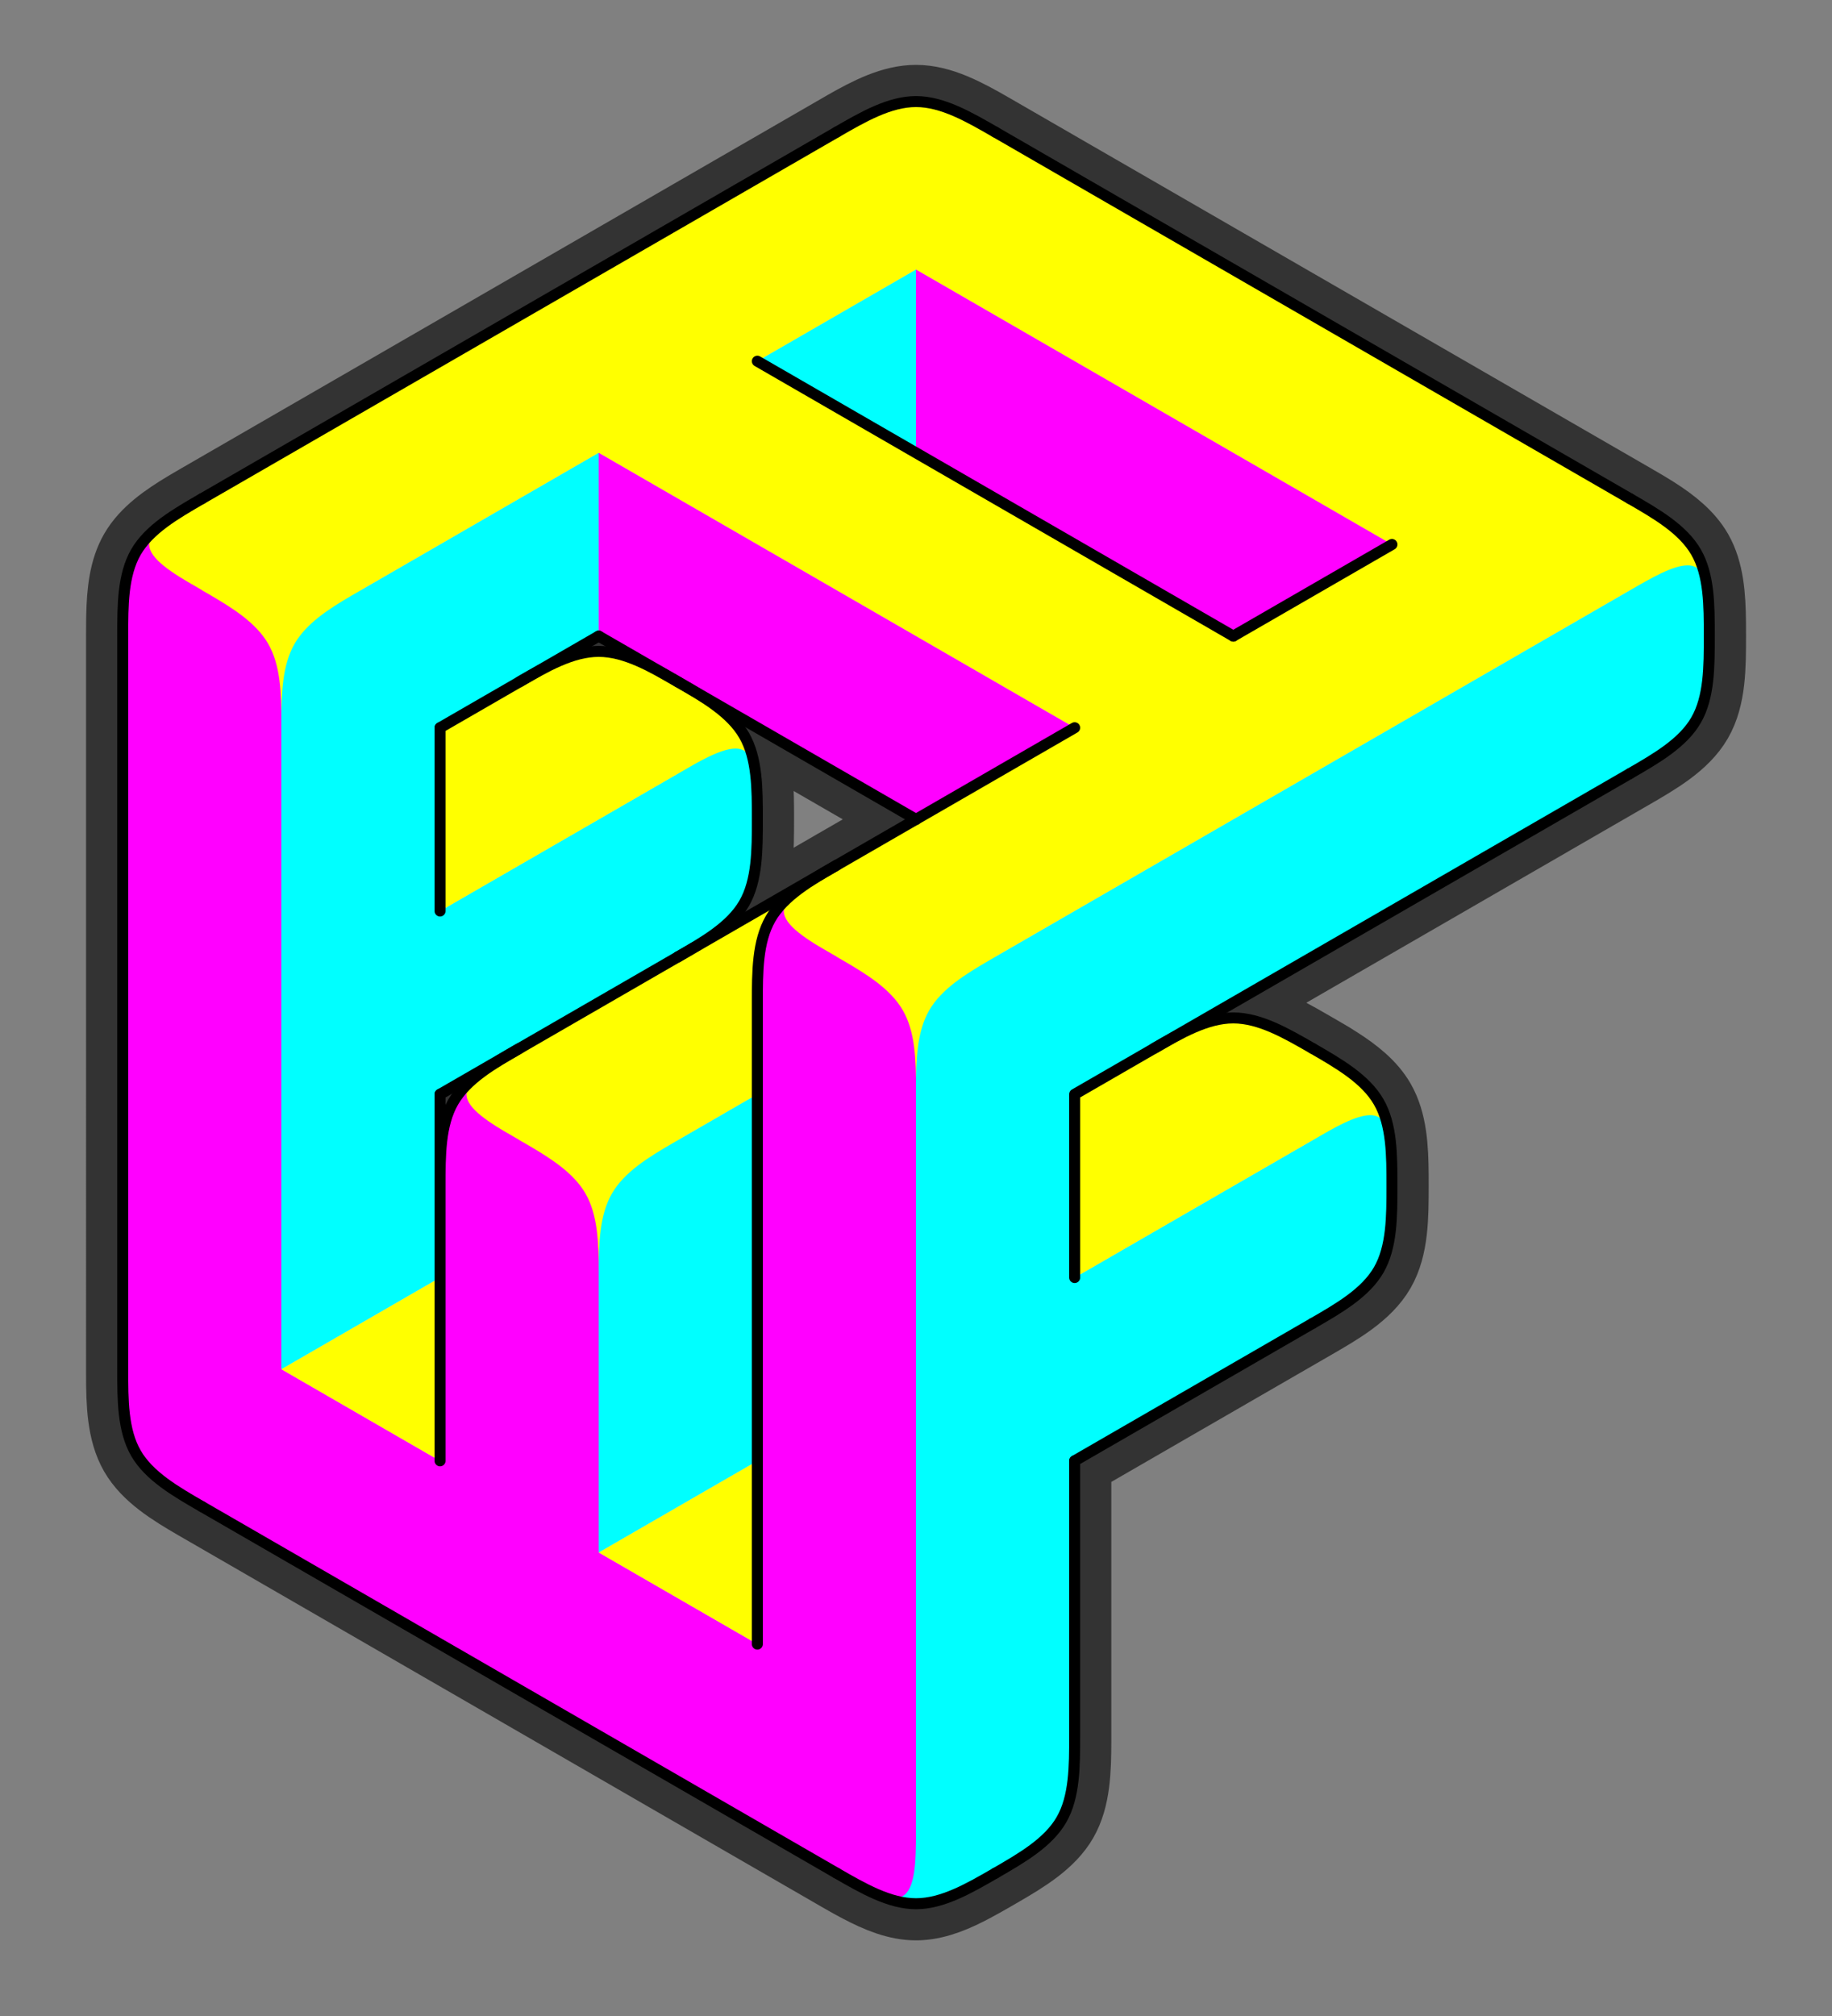 <?xml version="1.0" encoding="UTF-8" standalone="no"?>
<!-- Created with Inkscape (http://www.inkscape.org/) -->

<svg
   width="50mm"
   height="55mm"
   viewBox="0 0 50 55"
   version="1.1"
   id="svg5"
   inkscape:version="1.2 (dc2aedaf03, 2022-05-15)"
   sodipodi:docname="WAF_vector_2023.svg"
   inkscape:export-filename="logoRound.png"
   inkscape:export-xdpi="1040.38"
   inkscape:export-ydpi="1040.38"
   xmlns:inkscape="http://www.inkscape.org/namespaces/inkscape"
   xmlns:sodipodi="http://sodipodi.sourceforge.net/DTD/sodipodi-0.dtd"
   xmlns="http://www.w3.org/2000/svg"
   xmlns:svg="http://www.w3.org/2000/svg">
  <rect x="0" y="0" width="50" height="55" fill="#808080" stroke="none"/>
  <sodipodi:namedview
     id="namedview7"
     pagecolor="#505050"
     bordercolor="#eeeeee"
     borderopacity="1"
     inkscape:showpageshadow="0"
     inkscape:pageopacity="0"
     inkscape:pagecheckerboard="0"
     inkscape:deskcolor="#505050"
     inkscape:document-units="mm"
     showgrid="true"
     inkscape:zoom="2"
     inkscape:cx="59.25"
     inkscape:cy="104"
     inkscape:window-width="1920"
     inkscape:window-height="1017"
     inkscape:window-x="1192"
     inkscape:window-y="340"
     inkscape:window-maximized="1"
     inkscape:current-layer="layer1"
     inkscape:lockguides="false"
     showguides="true">
    <inkscape:grid
       type="axonomgrid"
       id="grid9"
       spacingy="5"
       originx="25"
       originy="30" />
    <inkscape:grid
       type="axonomgrid"
       id="grid403"
       originx="25"
       originy="30"
       spacingy="2.5"
       color="#00e51d"
       opacity="0.149"
       empcolor="#005fe5"
       empopacity="0.302" />
  </sodipodi:namedview>
  <defs
     id="defs2">
    <inkscape:path-effect
       effect="bspline"
       id="path-effect5785"
       is_visible="true"
       lpeversion="1"
       weight="33.333"
       steps="2"
       helper_size="0"
       apply_no_weight="true"
       apply_with_weight="true"
       only_selected="false" />
    <inkscape:path-effect
       effect="bspline"
       id="path-effect5616"
       is_visible="true"
       lpeversion="1"
       weight="33.333"
       steps="2"
       helper_size="0"
       apply_no_weight="true"
       apply_with_weight="true"
       only_selected="false" />
    <inkscape:path-effect
       effect="bspline"
       id="path-effect5612"
       is_visible="true"
       lpeversion="1"
       weight="33.333"
       steps="2"
       helper_size="0"
       apply_no_weight="true"
       apply_with_weight="true"
       only_selected="false" />
    <inkscape:path-effect
       effect="bspline"
       id="path-effect5608"
       is_visible="true"
       lpeversion="1"
       weight="33.333"
       steps="2"
       helper_size="0"
       apply_no_weight="true"
       apply_with_weight="true"
       only_selected="false" />
    <inkscape:path-effect
       effect="bspline"
       id="path-effect5604"
       is_visible="true"
       lpeversion="1"
       weight="33.333"
       steps="2"
       helper_size="0"
       apply_no_weight="true"
       apply_with_weight="true"
       only_selected="false" />
    <inkscape:path-effect
       effect="bspline"
       id="path-effect5600"
       is_visible="true"
       lpeversion="1"
       weight="33.333"
       steps="2"
       helper_size="0"
       apply_no_weight="true"
       apply_with_weight="true"
       only_selected="false" />
    <inkscape:path-effect
       effect="bspline"
       id="path-effect5596"
       is_visible="true"
       lpeversion="1"
       weight="33.333"
       steps="2"
       helper_size="0"
       apply_no_weight="true"
       apply_with_weight="true"
       only_selected="false" />
    <inkscape:path-effect
       effect="bspline"
       id="path-effect5592"
       is_visible="true"
       lpeversion="1"
       weight="33.333"
       steps="2"
       helper_size="0"
       apply_no_weight="true"
       apply_with_weight="true"
       only_selected="false" />
    <inkscape:path-effect
       effect="bspline"
       id="path-effect5588"
       is_visible="true"
       lpeversion="1"
       weight="33.333"
       steps="2"
       helper_size="0"
       apply_no_weight="true"
       apply_with_weight="true"
       only_selected="false" />
    <inkscape:path-effect
       effect="bspline"
       id="path-effect5584"
       is_visible="true"
       lpeversion="1"
       weight="33.333"
       steps="2"
       helper_size="0"
       apply_no_weight="true"
       apply_with_weight="true"
       only_selected="false" />
    <inkscape:path-effect
       effect="bspline"
       id="path-effect5580"
       is_visible="true"
       lpeversion="1"
       weight="33.333"
       steps="2"
       helper_size="0"
       apply_no_weight="true"
       apply_with_weight="true"
       only_selected="false" />
    <inkscape:path-effect
       effect="bspline"
       id="path-effect5576"
       is_visible="true"
       lpeversion="1"
       weight="33.333"
       steps="2"
       helper_size="0"
       apply_no_weight="true"
       apply_with_weight="true"
       only_selected="false" />
    <inkscape:path-effect
       effect="bspline"
       id="path-effect5572"
       is_visible="true"
       lpeversion="1"
       weight="33.333"
       steps="2"
       helper_size="0"
       apply_no_weight="true"
       apply_with_weight="true"
       only_selected="false" />
    <inkscape:path-effect
       effect="bspline"
       id="path-effect5568"
       is_visible="true"
       lpeversion="1"
       weight="33.333"
       steps="2"
       helper_size="0"
       apply_no_weight="true"
       apply_with_weight="true"
       only_selected="false" />
    <inkscape:path-effect
       effect="bspline"
       id="path-effect5564"
       is_visible="true"
       lpeversion="1"
       weight="33.333"
       steps="2"
       helper_size="0"
       apply_no_weight="true"
       apply_with_weight="true"
       only_selected="false" />
    <inkscape:path-effect
       effect="bspline"
       id="path-effect5560"
       is_visible="true"
       lpeversion="1"
       weight="33.333"
       steps="2"
       helper_size="0"
       apply_no_weight="true"
       apply_with_weight="true"
       only_selected="false" />
    <inkscape:path-effect
       effect="bspline"
       id="path-effect5556"
       is_visible="true"
       lpeversion="1"
       weight="33.333"
       steps="2"
       helper_size="0"
       apply_no_weight="true"
       apply_with_weight="true"
       only_selected="false" />
    <inkscape:path-effect
       effect="bspline"
       id="path-effect5552"
       is_visible="true"
       lpeversion="1"
       weight="33.333"
       steps="2"
       helper_size="0"
       apply_no_weight="true"
       apply_with_weight="true"
       only_selected="false" />
    <inkscape:path-effect
       effect="bspline"
       id="path-effect5548"
       is_visible="true"
       lpeversion="1"
       weight="33.333"
       steps="2"
       helper_size="0"
       apply_no_weight="true"
       apply_with_weight="true"
       only_selected="false" />
    <inkscape:path-effect
       effect="bspline"
       id="path-effect5544"
       is_visible="true"
       lpeversion="1"
       weight="33.333"
       steps="2"
       helper_size="0"
       apply_no_weight="true"
       apply_with_weight="true"
       only_selected="false" />
    <inkscape:path-effect
       effect="bspline"
       id="path-effect5540"
       is_visible="true"
       lpeversion="1"
       weight="33.333"
       steps="2"
       helper_size="0"
       apply_no_weight="true"
       apply_with_weight="true"
       only_selected="false" />
    <inkscape:path-effect
       effect="bspline"
       id="path-effect5536"
       is_visible="true"
       lpeversion="1"
       weight="33.333"
       steps="2"
       helper_size="0"
       apply_no_weight="true"
       apply_with_weight="true"
       only_selected="false" />
    <inkscape:path-effect
       effect="bspline"
       id="path-effect5532"
       is_visible="true"
       lpeversion="1"
       weight="33.333"
       steps="2"
       helper_size="0"
       apply_no_weight="true"
       apply_with_weight="true"
       only_selected="false" />
    <inkscape:path-effect
       effect="bspline"
       id="path-effect5528"
       is_visible="true"
       lpeversion="1"
       weight="33.333"
       steps="2"
       helper_size="0"
       apply_no_weight="true"
       apply_with_weight="true"
       only_selected="false" />
    <inkscape:path-effect
       effect="bspline"
       id="path-effect5524"
       is_visible="true"
       lpeversion="1"
       weight="33.333"
       steps="2"
       helper_size="0"
       apply_no_weight="true"
       apply_with_weight="true"
       only_selected="false" />
    <inkscape:path-effect
       effect="bspline"
       id="path-effect5495"
       is_visible="true"
       lpeversion="1"
       weight="33.333"
       steps="2"
       helper_size="0"
       apply_no_weight="true"
       apply_with_weight="true"
       only_selected="false" />
    <inkscape:path-effect
       effect="bspline"
       id="path-effect5491"
       is_visible="true"
       lpeversion="1"
       weight="33.333"
       steps="2"
       helper_size="0"
       apply_no_weight="true"
       apply_with_weight="true"
       only_selected="false" />
    <inkscape:path-effect
       effect="bspline"
       id="path-effect5487"
       is_visible="true"
       lpeversion="1"
       weight="33.333"
       steps="2"
       helper_size="0"
       apply_no_weight="true"
       apply_with_weight="true"
       only_selected="false" />
    <inkscape:path-effect
       effect="bspline"
       id="path-effect5483"
       is_visible="true"
       lpeversion="1"
       weight="33.333"
       steps="2"
       helper_size="0"
       apply_no_weight="true"
       apply_with_weight="true"
       only_selected="false" />
    <inkscape:path-effect
       effect="bspline"
       id="path-effect5479"
       is_visible="true"
       lpeversion="1"
       weight="33.333"
       steps="2"
       helper_size="0"
       apply_no_weight="true"
       apply_with_weight="true"
       only_selected="false" />
    <inkscape:path-effect
       effect="bspline"
       id="path-effect5475"
       is_visible="true"
       lpeversion="1"
       weight="33.333"
       steps="2"
       helper_size="0"
       apply_no_weight="true"
       apply_with_weight="true"
       only_selected="false" />
    <inkscape:path-effect
       effect="bspline"
       id="path-effect5469"
       is_visible="true"
       lpeversion="1"
       weight="33.333"
       steps="2"
       helper_size="0"
       apply_no_weight="true"
       apply_with_weight="true"
       only_selected="false" />
    <inkscape:path-effect
       effect="bspline"
       id="path-effect4467"
       is_visible="true"
       lpeversion="1"
       weight="33.333"
       steps="2"
       helper_size="0"
       apply_no_weight="true"
       apply_with_weight="true"
       only_selected="false" />
    <inkscape:path-effect
       effect="bspline"
       id="path-effect4463"
       is_visible="true"
       lpeversion="1"
       weight="33.333"
       steps="2"
       helper_size="0"
       apply_no_weight="true"
       apply_with_weight="true"
       only_selected="false" />
    <inkscape:path-effect
       effect="bspline"
       id="path-effect2282"
       is_visible="true"
       lpeversion="1"
       weight="33.333"
       steps="2"
       helper_size="0"
       apply_no_weight="true"
       apply_with_weight="true"
       only_selected="false" />
    <inkscape:path-effect
       effect="bspline"
       id="path-effect2278"
       is_visible="true"
       lpeversion="1"
       weight="33.333"
       steps="2"
       helper_size="0"
       apply_no_weight="true"
       apply_with_weight="true"
       only_selected="false" />
    <inkscape:path-effect
       effect="bspline"
       id="path-effect2274"
       is_visible="true"
       lpeversion="1"
       weight="33.333"
       steps="2"
       helper_size="0"
       apply_no_weight="true"
       apply_with_weight="true"
       only_selected="false" />
    <inkscape:path-effect
       effect="bspline"
       id="path-effect2270"
       is_visible="true"
       lpeversion="1"
       weight="33.333"
       steps="2"
       helper_size="0"
       apply_no_weight="true"
       apply_with_weight="true"
       only_selected="false" />
    <inkscape:path-effect
       effect="bspline"
       id="path-effect2266"
       is_visible="true"
       lpeversion="1"
       weight="33.333"
       steps="2"
       helper_size="0"
       apply_no_weight="true"
       apply_with_weight="true"
       only_selected="false" />
    <inkscape:path-effect
       effect="bspline"
       id="path-effect2262"
       is_visible="true"
       lpeversion="1"
       weight="33.333"
       steps="2"
       helper_size="0"
       apply_no_weight="true"
       apply_with_weight="true"
       only_selected="false" />
    <inkscape:path-effect
       effect="bspline"
       id="path-effect1533"
       is_visible="true"
       lpeversion="1"
       weight="33.333"
       steps="2"
       helper_size="0"
       apply_no_weight="true"
       apply_with_weight="true"
       only_selected="false" />
    <inkscape:path-effect
       effect="bspline"
       id="path-effect1470"
       is_visible="true"
       lpeversion="1"
       weight="33.333"
       steps="2"
       helper_size="0"
       apply_no_weight="true"
       apply_with_weight="true"
       only_selected="false" />
    <inkscape:path-effect
       effect="bspline"
       id="path-effect1466"
       is_visible="true"
       lpeversion="1"
       weight="33.333"
       steps="2"
       helper_size="0"
       apply_no_weight="true"
       apply_with_weight="true"
       only_selected="false" />
    <inkscape:path-effect
       effect="bspline"
       id="path-effect1462"
       is_visible="true"
       lpeversion="1"
       weight="33.333"
       steps="2"
       helper_size="0"
       apply_no_weight="true"
       apply_with_weight="true"
       only_selected="false" />
    <inkscape:path-effect
       effect="bspline"
       id="path-effect817"
       is_visible="true"
       lpeversion="1"
       weight="33.333"
       steps="2"
       helper_size="0"
       apply_no_weight="true"
       apply_with_weight="true"
       only_selected="false" />
    <inkscape:path-effect
       effect="bspline"
       id="path-effect813"
       is_visible="true"
       lpeversion="1"
       weight="33.333"
       steps="2"
       helper_size="0"
       apply_no_weight="true"
       apply_with_weight="true"
       only_selected="false" />
    <inkscape:path-effect
       effect="bspline"
       id="path-effect809"
       is_visible="true"
       lpeversion="1"
       weight="33.333"
       steps="2"
       helper_size="0"
       apply_no_weight="true"
       apply_with_weight="true"
       only_selected="false" />
    <inkscape:path-effect
       effect="bspline"
       id="path-effect805"
       is_visible="true"
       lpeversion="1"
       weight="33.333"
       steps="2"
       helper_size="0"
       apply_no_weight="true"
       apply_with_weight="true"
       only_selected="false" />
    <inkscape:path-effect
       effect="bspline"
       id="path-effect801"
       is_visible="true"
       lpeversion="1"
       weight="33.333"
       steps="2"
       helper_size="0"
       apply_no_weight="true"
       apply_with_weight="true"
       only_selected="false" />
    <inkscape:path-effect
       effect="bspline"
       id="path-effect797"
       is_visible="true"
       lpeversion="1"
       weight="33.333"
       steps="2"
       helper_size="0"
       apply_no_weight="true"
       apply_with_weight="true"
       only_selected="false" />
    <inkscape:path-effect
       effect="bspline"
       id="path-effect793"
       is_visible="true"
       lpeversion="1"
       weight="33.333"
       steps="2"
       helper_size="0"
       apply_no_weight="true"
       apply_with_weight="true"
       only_selected="false" />
    <inkscape:path-effect
       effect="bspline"
       id="path-effect789"
       is_visible="true"
       lpeversion="1"
       weight="33.333"
       steps="2"
       helper_size="0"
       apply_no_weight="true"
       apply_with_weight="true"
       only_selected="false" />
    <inkscape:path-effect
       effect="bspline"
       id="path-effect785"
       is_visible="true"
       lpeversion="1"
       weight="33.333"
       steps="2"
       helper_size="0"
       apply_no_weight="true"
       apply_with_weight="true"
       only_selected="false" />
    <inkscape:path-effect
       effect="bspline"
       id="path-effect781"
       is_visible="true"
       lpeversion="1"
       weight="33.333"
       steps="2"
       helper_size="0"
       apply_no_weight="true"
       apply_with_weight="true"
       only_selected="false" />
    <inkscape:path-effect
       effect="bspline"
       id="path-effect777"
       is_visible="true"
       lpeversion="1"
       weight="33.333"
       steps="2"
       helper_size="0"
       apply_no_weight="true"
       apply_with_weight="true"
       only_selected="false" />
    <inkscape:path-effect
       effect="bspline"
       id="path-effect773"
       is_visible="true"
       lpeversion="1"
       weight="33.333"
       steps="2"
       helper_size="0"
       apply_no_weight="true"
       apply_with_weight="true"
       only_selected="false" />
    <inkscape:path-effect
       effect="bspline"
       id="path-effect769"
       is_visible="true"
       lpeversion="1"
       weight="33.333"
       steps="2"
       helper_size="0"
       apply_no_weight="true"
       apply_with_weight="true"
       only_selected="false" />
    <inkscape:path-effect
       effect="bspline"
       id="path-effect765"
       is_visible="true"
       lpeversion="1"
       weight="33.333"
       steps="2"
       helper_size="0"
       apply_no_weight="true"
       apply_with_weight="true"
       only_selected="false" />
    <inkscape:path-effect
       effect="bspline"
       id="path-effect761"
       is_visible="true"
       lpeversion="1"
       weight="33.333"
       steps="2"
       helper_size="0"
       apply_no_weight="true"
       apply_with_weight="true"
       only_selected="false" />
    <inkscape:path-effect
       effect="bspline"
       id="path-effect757"
       is_visible="true"
       lpeversion="1"
       weight="33.333"
       steps="2"
       helper_size="0"
       apply_no_weight="true"
       apply_with_weight="true"
       only_selected="false" />
    <inkscape:path-effect
       effect="bspline"
       id="path-effect753"
       is_visible="true"
       lpeversion="1"
       weight="33.333"
       steps="2"
       helper_size="0"
       apply_no_weight="true"
       apply_with_weight="true"
       only_selected="false" />
    <inkscape:path-effect
       effect="bspline"
       id="path-effect749"
       is_visible="true"
       lpeversion="1"
       weight="33.333"
       steps="2"
       helper_size="0"
       apply_no_weight="true"
       apply_with_weight="true"
       only_selected="false" />
    <inkscape:path-effect
       effect="bspline"
       id="path-effect745"
       is_visible="true"
       lpeversion="1"
       weight="33.333"
       steps="2"
       helper_size="0"
       apply_no_weight="true"
       apply_with_weight="true"
       only_selected="false" />
    <inkscape:path-effect
       effect="bspline"
       id="path-effect741"
       is_visible="true"
       lpeversion="1"
       weight="33.333"
       steps="2"
       helper_size="0"
       apply_no_weight="true"
       apply_with_weight="true"
       only_selected="false" />
    <inkscape:path-effect
       effect="bspline"
       id="path-effect1533-4"
       is_visible="true"
       lpeversion="1"
       weight="33.333"
       steps="2"
       helper_size="0"
       apply_no_weight="true"
       apply_with_weight="true"
       only_selected="false" />
    <inkscape:path-effect
       effect="bspline"
       id="path-effect1533-4-3"
       is_visible="true"
       lpeversion="1"
       weight="33.333"
       steps="2"
       helper_size="0"
       apply_no_weight="true"
       apply_with_weight="true"
       only_selected="false" />
    <inkscape:path-effect
       effect="bspline"
       id="path-effect1533-4-8"
       is_visible="true"
       lpeversion="1"
       weight="33.333"
       steps="2"
       helper_size="0"
       apply_no_weight="true"
       apply_with_weight="true"
       only_selected="false" />
    <inkscape:path-effect
       effect="bspline"
       id="path-effect1533-4-3-2"
       is_visible="true"
       lpeversion="1"
       weight="33.333"
       steps="2"
       helper_size="0"
       apply_no_weight="true"
       apply_with_weight="true"
       only_selected="false" />
    <inkscape:path-effect
       effect="bspline"
       id="path-effect1533-4-0"
       is_visible="true"
       lpeversion="1"
       weight="33.333"
       steps="2"
       helper_size="0"
       apply_no_weight="true"
       apply_with_weight="true"
       only_selected="false" />
    <inkscape:path-effect
       effect="bspline"
       id="path-effect1533-4-3-5"
       is_visible="true"
       lpeversion="1"
       weight="33.333"
       steps="2"
       helper_size="0"
       apply_no_weight="true"
       apply_with_weight="true"
       only_selected="false" />
    <inkscape:path-effect
       effect="bspline"
       id="path-effect1533-4-0-2"
       is_visible="true"
       lpeversion="1"
       weight="33.333"
       steps="2"
       helper_size="0"
       apply_no_weight="true"
       apply_with_weight="true"
       only_selected="false" />
  </defs>
  <g
     inkscape:label="Layer 1"
     inkscape:groupmode="layer"
     id="layer1">
    <path
       id="path1531-0-1-8-2-7-1"
       style="fill:#ff0000;stroke:#333333;stroke-width:2;stroke-linecap:round;stroke-linejoin:round;stroke-dasharray:none"
       d="m 25,2.77 c -0.634,1.08e-4 -1.269,0.322 -1.903,0.683 L 5.38,13.682 l -5.17e-4,5.17e-4 c -6.38e-4,4.15e-4 -0.002,0.001 -0.003,0.002 -0.06,0.035 -0.12,0.07 -0.179,0.105 -0.022,0.013 -0.045,0.026 -0.067,0.039 -0.002,9.5e-4 -0.003,0.002 -0.005,0.003 -0.004,0.002 -0.007,0.004 -0.011,0.007 -0.578,0.345 -1.111,0.716 -1.405,1.225 -0.279,0.483 -0.342,1.092 -0.356,1.728 -9.5e-5,0.004 -4.3e-4,0.008 -5.17e-4,0.012 -8.6e-5,0.004 8.2e-5,0.008 0,0.011 -2.13e-4,0.01 -3.28e-4,0.021 -5.17e-4,0.031 -3.03e-4,0.012 -8.71e-4,0.024 -10e-4,0.037 -2.7e-5,0.002 2.6e-5,0.003 0,0.005 -3.8e-5,0.002 3.5e-5,0.005 0,0.007 -0.002,0.152 -0.003,0.306 -0.003,0.46 l 5.17e-4,-5.16e-4 V 37.51 c 0.001,0.781 0.022,1.55 0.36,2.136 0.337,0.583 0.989,0.985 1.661,1.375 l 0.009,0.005 17.591,10.156 c 0.021,0.012 0.042,0.024 0.064,0.036 0.021,0.012 0.042,0.024 0.063,0.036 0.048,0.027 0.096,0.054 0.144,0.081 0.006,0.003 0.011,0.006 0.017,0.009 0.001,6.75e-4 0.002,0.001 0.004,0.002 0.006,0.004 0.013,0.007 0.019,0.011 0.001,7.38e-4 0.003,0.001 0.004,0.002 0.016,0.009 0.031,0.017 0.047,0.025 0.029,0.016 0.059,0.032 0.088,0.048 3.36e-4,1.83e-4 6.96e-4,3.38e-4 10e-4,5.17e-4 0.016,0.009 0.032,0.017 0.048,0.025 0.511,0.27 1.021,0.479 1.531,0.479 0.021,-3e-6 0.042,-3.34e-4 0.063,-10e-4 0.018,-5.87e-4 0.036,-0.002 0.053,-0.003 0.487,-0.029 0.975,-0.239 1.462,-0.5 0.002,-0.001 0.004,-0.003 0.007,-0.004 0.002,-0.001 0.005,-0.002 0.007,-0.004 0.01,-0.005 0.021,-0.011 0.031,-0.017 0.016,-0.009 0.033,-0.018 0.049,-0.027 0.027,-0.015 0.055,-0.03 0.082,-0.045 0.007,-0.004 0.014,-0.007 0.021,-0.011 8.73e-4,-4.88e-4 0.002,-0.001 0.003,-0.002 0.006,-0.003 0.012,-0.007 0.019,-0.01 0.064,-0.036 0.129,-0.073 0.193,-0.11 0.005,-0.003 0.011,-0.006 0.016,-0.009 l 0.024,-0.013 0.271,-0.157 c 0.676,-0.392 1.331,-0.794 1.669,-1.38 0.338,-0.586 0.359,-1.355 0.361,-2.136 v -7.656 l 6.495,-3.75 c 0.722,-0.417 1.444,-0.833 1.805,-1.458 0.361,-0.625 0.361,-1.458 0.361,-2.292 0,-0.104 1.73e-4,-0.208 -5.16e-4,-0.311 -4e-6,-5.25e-4 3e-6,-10e-4 0,-0.002 -0.005,-0.727 -0.044,-1.432 -0.36,-1.979 -0.245,-0.425 -0.658,-0.753 -1.123,-1.051 -0.005,-0.003 -0.011,-0.007 -0.016,-0.01 -0.014,-0.009 -0.027,-0.018 -0.041,-0.026 -0.008,-0.005 -0.016,-0.01 -0.023,-0.014 -0.01,-0.006 -0.021,-0.013 -0.031,-0.02 -0.001,-8.59e-4 -0.003,-0.002 -0.004,-0.003 -0.01,-0.006 -0.02,-0.012 -0.03,-0.019 -0.005,-0.003 -0.009,-0.006 -0.014,-0.009 -0.005,-0.003 -0.01,-0.006 -0.015,-0.009 -0.003,-0.002 -0.006,-0.004 -0.009,-0.006 -0.017,-0.01 -0.035,-0.021 -0.052,-0.031 -0.016,-0.009 -0.032,-0.019 -0.048,-0.028 -0.004,-0.003 -0.009,-0.006 -0.013,-0.008 -0.078,-0.047 -0.157,-0.093 -0.236,-0.138 l -0.284,-0.164 c -0.003,-0.002 -0.007,-0.004 -0.01,-0.006 -0.673,-0.387 -1.346,-0.75 -2.02,-0.75 -0.634,1.08e-4 -1.269,0.322 -1.903,0.683 l 1.903,-1.099 8.66,-5 v -5.17e-4 l 2.165,-1.25 c 0.722,-0.417 1.444,-0.833 1.805,-1.458 0.361,-0.625 0.361,-1.458 0.361,-2.292 0,-0.07 -3.1e-4,-0.139 -5.17e-4,-0.209 -1.78e-4,-0.059 -4.27e-4,-0.116 -0.001,-0.174 -0.007,-0.702 -0.054,-1.38 -0.359,-1.909 -0.246,-0.425 -0.659,-0.754 -1.125,-1.052 -0.005,-0.003 -0.009,-0.006 -0.014,-0.009 -0.021,-0.013 -0.042,-0.027 -0.063,-0.04 -5.2e-4,-3.26e-4 -10e-4,-7.08e-4 -0.002,-10e-4 -0.141,-0.088 -0.286,-0.173 -0.433,-0.258 -0.011,-0.007 -0.022,-0.014 -0.034,-0.02 L 27.03,3.526 c -0.677,-0.389 -1.353,-0.756 -2.03,-0.756 z M 16.34,17.354 l 2.02,1.166 c -0.673,-0.387 -1.346,-0.75 -2.02,-0.75 -0.634,1.08e-4 -1.269,0.322 -1.903,0.683 z m 0,0 -4.33,2.5 v -5.17e-4 z m 2.321,1.339 6.34,3.66 -2.165,1.251 v -5.17e-4 l -0.135,0.078 -5.17e-4,5.16e-4 c -0.004,0.003 -0.009,0.005 -0.013,0.008 l -2.016,1.164 v 2.266 c -10e-5,0.026 -4.73e-4,0.052 -5.17e-4,0.078 v -2.344 l -2.165,1.25 c 0.722,-0.417 1.444,-0.833 1.805,-1.458 0.361,-0.625 0.361,-1.458 0.361,-2.292 0,-0.052 8.8e-5,-0.104 0,-0.156 -8.7e-5,-0.052 -1.72e-4,-0.103 -5.17e-4,-0.155 -3e-6,-3.5e-4 2e-6,-6.83e-4 0,-0.001 -0.005,-0.727 -0.044,-1.433 -0.36,-1.98 -0.255,-0.442 -0.691,-0.779 -1.18,-1.087 -0.008,-0.005 -0.016,-0.01 -0.023,-0.014 -0.01,-0.006 -0.021,-0.013 -0.031,-0.02 -0.001,-8.59e-4 -0.003,-0.002 -0.004,-0.003 -0.015,-0.009 -0.029,-0.018 -0.044,-0.027 -0.005,-0.003 -0.01,-0.006 -0.015,-0.009 -0.003,-0.002 -0.006,-0.004 -0.009,-0.006 -0.017,-0.01 -0.035,-0.021 -0.052,-0.031 -0.016,-0.009 -0.032,-0.019 -0.048,-0.028 -0.004,-0.003 -0.009,-0.006 -0.013,-0.008 -0.076,-0.045 -0.152,-0.09 -0.229,-0.135 z m 2.01,8.66 v 2.501 15 h -5.17e-4 v -5.17e-4 -4.999 -10 -2.5 z m -6.635,1.331 c -0.028,0.016 -0.055,0.032 -0.083,0.049 -0.032,0.019 -0.063,0.037 -0.095,0.056 -0.022,0.013 -0.045,0.026 -0.067,0.039 -8.66e-4,5.17e-4 -0.002,9.51e-4 -0.003,0.002 -5.34e-4,3.19e-4 -9.5e-4,7.47e-4 -0.002,0.001 -0.004,0.002 -0.008,0.004 -0.011,0.007 -0.006,0.003 -0.011,0.007 -0.017,0.01 -0.03,0.018 -0.06,0.036 -0.089,0.054 -0.01,0.006 -0.02,0.012 -0.03,0.019 -0.002,0.001 -0.004,0.003 -0.007,0.004 -0.041,0.025 -0.083,0.051 -0.124,0.077 -0.005,0.003 -0.01,0.007 -0.015,0.01 -0.466,0.298 -0.878,0.627 -1.123,1.052 -0.303,0.524 -0.351,1.195 -0.359,1.89 -9.16e-4,0.081 -0.001,0.162 -0.002,0.244 v -2.342 z" />
    <g
       id="path803" />
    <g
       id="path807" />
    <g
       id="path811" />
    <g
       id="g5520-2"
       transform="translate(-25,-22.646)"
       style="fill:#ffffff">
      <path
         id="path1531-0-1-8-2-7-3"
         style="fill:#ffffff;stroke:none;stroke-width:0.265"
         d="m 39.175,51.25 c -0.722,0.417 -1.444,0.833 -1.805,1.458 -0.361,0.625 -0.361,1.458 -0.361,2.291 L 39.175,53.75 Z" />
      <path
         style="fill:#ffffff;stroke:none;stroke-width:0.265"
         d="m 39.175,53.75 2.165,-1.25 2.165,1.25 v 2.5 l -2.165,1.25 -2.165,-1.25 z"
         id="path3089-5-4-3-8" />
      <path
         id="path183-9-4"
         style="fill:#ffffff;stroke:none;stroke-width:0.265"
         d="m 47.835,46.25 -2.165,1.25 v 5 l 2.165,-1.25 z m -2.165,1.25 -6.63,3.828 c -0.084,0.048 -0.167,0.097 -0.249,0.146 -8.66e-4,5.17e-4 -0.002,0.001 -0.003,0.002 -5.34e-4,3.19e-4 -10e-4,7.14e-4 -0.002,10e-4 -0.039,0.024 -0.079,0.047 -0.117,0.071 -0.012,0.007 -0.024,0.015 -0.037,0.023 -0.027,0.017 -0.054,0.034 -0.081,0.051 -0.019,0.012 -0.038,0.024 -0.057,0.036 -0.435,0.281 -0.762,0.562 -0.762,0.843 1.13e-4,0.387 0.623,0.774 1.289,1.161 l 0.019,0.011 0.27,0.156 c 0.677,0.389 1.353,0.756 2.03,0.756 0.634,-1.05e-4 1.269,-0.322 1.903,-0.683 l -1.903,1.099 4.33,-2.5 z" />
      <path
         id="path1531-0-1-8-1"
         style="fill:#ffffff;stroke:none;stroke-width:0.265"
         d="m 47.835,46.25 c -0.722,0.417 -1.444,0.833 -1.805,1.458 -0.361,0.625 -0.361,1.458 -0.361,2.291 L 47.835,48.75 Z" />
      <path
         style="fill:#ffffff;stroke:none;stroke-width:0.265"
         d="m 47.835,48.75 2.165,-1.25 2.165,1.25 v 2.5 l -2.165,1.25 -2.165,-1.25 z"
         id="path3089-5-6" />
      <path
         id="path1531-0-1-8-2-6"
         style="fill:#ffffff;stroke:none;stroke-width:0.265"
         d="m 30.514,36.25 c -0.722,0.417 -1.444,0.833 -1.805,1.458 -0.361,0.625 -0.361,1.458 -0.361,2.291 L 30.514,38.75 Z" />
      <path
         style="fill:#ffffff;stroke:none;stroke-width:0.265"
         d="m 30.514,38.75 2.165,-1.25 2.165,1.25 v 2.5 L 32.679,42.5 30.514,41.25 Z"
         id="path3089-5-4-6" />
      <path
         id="path1531-0-5-5-5"
         style="fill:#ffffff;stroke:none;stroke-width:0.265"
         d="M 69.486,36.25 V 38.75 l 2.165,1.25 c 0,-0.834 1.93e-4,-1.667 -0.361,-2.292 -0.361,-0.625 -1.083,-1.041 -1.805,-1.458 z" />
      <path
         id="path177-1-3"
         style="fill:#ffffff;stroke:none;stroke-width:0.265"
         d="m 50,25.417 c -0.634,1.08e-4 -1.269,0.322 -1.903,0.683 L 30.38,36.328 c -0.001,6.27e-4 -0.002,0.001 -0.003,0.002 -0.083,0.048 -0.165,0.096 -0.246,0.144 -0.002,9.5e-4 -0.003,0.002 -0.005,0.003 -0.071,0.043 -0.142,0.086 -0.212,0.13 -0.007,0.005 -0.015,0.009 -0.022,0.014 -0.019,0.012 -0.037,0.024 -0.056,0.036 -0.039,0.025 -0.076,0.05 -0.113,0.074 -0.378,0.256 -0.651,0.513 -0.651,0.769 1.14e-4,0.391 0.635,0.782 1.308,1.172 l 0.27,0.156 c 0.677,0.389 1.353,0.756 2.03,0.756 0.676,-1.12e-4 1.353,-0.366 2.029,-0.755 l 6.631,-3.829 12.99,7.5 -6.63,3.828 c -0.006,0.004 -0.012,0.007 -0.018,0.011 -0.078,0.045 -0.155,0.09 -0.232,0.136 -0.001,6.4e-4 -0.002,0.001 -0.003,0.002 -0.006,0.004 -0.012,0.007 -0.019,0.011 -0.073,0.044 -0.145,0.088 -0.216,0.132 -3.99e-4,2.53e-4 -6.35e-4,7.82e-4 -0.001,10e-4 -0.019,0.012 -0.038,0.024 -0.056,0.036 -0.025,0.016 -0.05,0.033 -0.075,0.049 -0.397,0.265 -0.688,0.529 -0.688,0.794 1.14e-4,0.391 0.635,0.782 1.308,1.172 l 0.27,0.156 c 3.34e-4,1.93e-4 6.98e-4,3.25e-4 0.001,5.17e-4 0.676,0.389 1.353,0.755 2.029,0.755 0.676,-1.12e-4 1.353,-0.366 2.03,-0.756 L 69.621,38.672 c 0.005,-0.003 0.011,-0.006 0.016,-0.009 0.668,-0.388 1.292,-0.775 1.292,-1.163 7.5e-5,-0.256 -0.273,-0.513 -0.651,-0.769 -0.01,-0.007 -0.021,-0.014 -0.031,-0.021 -0.008,-0.005 -0.016,-0.011 -0.024,-0.016 -0.019,-0.013 -0.038,-0.025 -0.058,-0.038 -0.025,-0.016 -0.051,-0.033 -0.077,-0.049 -0.152,-0.095 -0.309,-0.188 -0.468,-0.28 L 52.03,26.172 c -0.677,-0.389 -1.353,-0.756 -2.03,-0.756 z m 0,4.584 12.99,7.5 -4.33,2.5 -12.99,-7.5 z" />
      <path
         id="path1531-0-9-3"
         style="fill:#ffffff;stroke:none;stroke-width:0.265"
         d="m 50,72.5 -2.165,1.25 C 48.557,74.167 49.278,74.584 50,74.584 c 0.722,-1.19e-4 1.443,-0.417 2.165,-0.834 z" />
      <path
         id="path181-5-9"
         style="fill:#ffffff;stroke:none;stroke-width:0.265"
         d="m 28.93,38.07 c -0.083,0.002 -0.156,0.019 -0.219,0.055 -0.224,0.129 -0.309,0.5 -0.342,0.962 -6e-4,0.009 -9.87e-4,0.017 -0.002,0.026 -0.003,0.052 -0.006,0.105 -0.008,0.159 -0.002,0.059 -0.004,0.118 -0.006,0.177 -8.6e-5,0.004 8.2e-5,0.008 0,0.011 -4.86e-4,0.023 -0.001,0.045 -0.002,0.068 -0.001,0.066 -0.001,0.134 -0.002,0.202 -7.2e-5,0.014 -4.66e-4,0.028 -5.17e-4,0.042 -9.1e-5,0.024 4.2e-5,0.048 0,0.073 V 60.156 c 0.001,0.781 0.022,1.55 0.36,2.136 0.337,0.583 0.989,0.985 1.661,1.375 l 0.009,0.005 17.591,10.156 c 0.021,0.012 0.042,0.024 0.064,0.036 0.021,0.012 0.042,0.024 0.063,0.036 h 5.17e-4 c 0.054,0.031 0.108,0.061 0.161,0.09 0.008,0.004 0.015,0.009 0.023,0.013 0.001,7.38e-4 0.003,0.001 0.004,0.002 0.016,0.009 0.031,0.017 0.047,0.025 0.026,0.014 0.051,0.028 0.076,0.041 0.004,0.002 0.009,0.005 0.013,0.007 0.016,0.009 0.032,0.017 0.048,0.025 0.04,0.021 0.08,0.042 0.12,0.061 0.436,0.218 0.818,0.343 1.051,0.209 0.338,-0.195 0.359,-0.94 0.361,-1.719 V 52.344 c -0.001,-0.781 -0.022,-1.55 -0.361,-2.136 -0.338,-0.586 -0.994,-0.989 -1.669,-1.38 l -0.295,-0.171 c -0.011,-0.006 -0.022,-0.012 -0.033,-0.019 -0.654,-0.375 -1.283,-0.703 -1.611,-0.514 -0.231,0.134 -0.315,0.524 -0.345,1.007 -0.002,0.029 -0.003,0.058 -0.005,0.087 -3.19e-4,0.007 -7.31e-4,0.013 -10e-4,0.02 -7.91e-4,0.017 -0.001,0.035 -0.002,0.052 -0.003,0.087 -0.005,0.174 -0.007,0.261 -0.001,0.097 -0.002,0.194 -0.002,0.292 v 17.656 l -4.33,-2.5 v -7.656 c -0.001,-0.781 -0.022,-1.55 -0.361,-2.136 -0.317,-0.549 -0.913,-0.938 -1.543,-1.306 l 1.903,1.098 -2.325,-1.342 c -0.666,-0.382 -1.31,-0.725 -1.644,-0.532 -0.232,0.134 -0.315,0.525 -0.345,1.008 -0.002,0.028 -0.003,0.056 -0.005,0.085 -3.19e-4,0.007 -7.32e-4,0.013 -10e-4,0.02 -0.001,0.024 -0.002,0.048 -0.003,0.073 -1.82e-4,0.005 -3.45e-4,0.011 -5.17e-4,0.016 -0.002,0.066 -0.004,0.132 -0.005,0.199 -5.4e-5,0.003 5.2e-5,0.006 0,0.01 -3.27e-4,0.021 -7.89e-4,0.042 -10e-4,0.063 -9.16e-4,0.081 -0.001,0.163 -0.002,0.244 v 5.17e-4 5.17e-4 7.656 L 32.68,60 V 42.344 c -0.001,-0.781 -0.022,-1.549 -0.361,-2.135 -0.333,-0.577 -0.974,-0.977 -1.639,-1.363 L 30.354,38.658 c -0.541,-0.311 -1.067,-0.595 -1.425,-0.588 z m 21.546,36.457 c -0.021,0.005 -0.042,0.009 -0.063,0.013 0.021,-0.004 0.042,-0.009 0.063,-0.013 z m -0.349,0.052 c -0.021,0.001 -0.042,0.002 -0.064,0.003 0.021,-6.75e-4 0.042,-0.002 0.064,-0.003 z" />
      <path
         style="fill:#ffffff;stroke:none;stroke-width:0.265"
         d="m 41.34,35 v 5 l 8.66,5 4.33,-2.5 z"
         id="path185-3-9" />
      <path
         style="fill:#ffffff;stroke:none;stroke-width:0.265"
         d="m 50,30 v 5 l -4.33,-2.5 z"
         id="path187-3-1" />
      <path
         style="fill:#ffffff;stroke:none;stroke-width:0.265"
         d="m 50,30 12.99,7.5 -4.33,2.5 -8.66,-5 z"
         id="path189-3-5" />
      <path
         id="path1531-0-5-7-4"
         style="fill:#ffffff;stroke:none;stroke-width:0.265"
         d="M 60.825,51.25 V 53.75 l 2.165,1.25 c 0,-0.834 1.93e-4,-1.667 -0.361,-2.292 -0.361,-0.625 -1.083,-1.041 -1.805,-1.458 z" />
      <path
         id="path1531-0-5-7-5-3"
         style="fill:#ffffff;stroke:none;stroke-width:0.265"
         d="M 43.505,41.25 V 43.75 l 2.165,1.25 c 0,-0.834 1.93e-4,-1.667 -0.361,-2.292 -0.361,-0.625 -1.083,-1.041 -1.805,-1.458 z" />
      <path
         id="path191-9-0"
         style="fill:#ffffff;stroke:none;stroke-width:0.265"
         d="m 71.051,38.07 c -0.393,0.003 -0.979,0.342 -1.566,0.681 l -2.165,1.25 -15.291,8.828 c -0.003,0.002 -0.006,0.004 -0.01,0.006 -0.672,0.39 -1.323,0.792 -1.659,1.375 -0.338,0.586 -0.359,1.355 -0.361,2.136 V 72.656 c 0.001,0.779 0.023,1.524 0.361,1.719 0.222,0.128 0.581,0.02 0.992,-0.18 0.039,-0.019 0.078,-0.039 0.118,-0.059 0.035,-0.018 0.071,-0.037 0.107,-0.056 0.005,-0.003 0.009,-0.005 0.014,-0.007 0.054,-0.029 0.108,-0.058 0.162,-0.088 0.007,-0.004 0.014,-0.007 0.021,-0.011 8.73e-4,-4.88e-4 0.002,-0.001 0.003,-0.002 0.006,-0.003 0.012,-0.007 0.019,-0.01 0.064,-0.036 0.129,-0.073 0.193,-0.11 0.005,-0.003 0.011,-0.006 0.016,-0.009 l 0.024,-0.013 0.271,-0.157 c 0.676,-0.392 1.331,-0.794 1.669,-1.38 0.338,-0.586 0.359,-1.355 0.361,-2.136 v -7.656 l 6.495,-3.75 c 0.722,-0.417 1.444,-0.833 1.805,-1.458 0.361,-0.625 0.361,-1.458 0.361,-2.292 0,-0.833 1e-4,-1.666 -0.361,-1.875 -0.068,-0.039 -0.148,-0.057 -0.239,-0.056 -0.393,0.003 -0.979,0.342 -1.566,0.681 l -6.495,3.75 v -5 l 12.99,-7.5 v -5.17e-4 l 2.165,-1.25 c 0.722,-0.417 1.444,-0.833 1.805,-1.458 0.361,-0.625 0.361,-1.458 0.361,-2.292 0,-0.833 9.9e-5,-1.666 -0.361,-1.875 -0.068,-0.039 -0.148,-0.057 -0.239,-0.056 z" />
      <path
         id="path193-9-0"
         style="fill:#ffffff;stroke:none;stroke-width:0.265"
         d="m 58.66,50 -4.33,2.5 v 5 l 6.631,-3.828 c 0.008,-0.005 0.016,-0.009 0.024,-0.014 0.665,-0.386 1.285,-0.772 1.285,-1.158 8.2e-5,-0.281 -0.328,-0.561 -0.762,-0.842 -0.019,-0.012 -0.038,-0.024 -0.057,-0.037 -0.018,-0.011 -0.036,-0.023 -0.054,-0.034 -0.001,-8.59e-4 -0.003,-0.002 -0.004,-0.003 -0.015,-0.009 -0.029,-0.018 -0.044,-0.027 -0.005,-0.003 -0.01,-0.006 -0.015,-0.009 -0.003,-0.002 -0.006,-0.004 -0.009,-0.006 -0.017,-0.01 -0.035,-0.021 -0.052,-0.031 -0.016,-0.009 -0.032,-0.019 -0.048,-0.028 -0.004,-0.003 -0.009,-0.006 -0.013,-0.008 -0.078,-0.047 -0.157,-0.093 -0.236,-0.138 l -0.284,-0.164 c -0.003,-0.002 -0.007,-0.004 -0.01,-0.006 -0.673,-0.387 -1.346,-0.75 -2.02,-0.75 -0.634,1.08e-4 -1.269,0.322 -1.903,0.683 z" />
      <path
         style="fill:#ffffff;stroke:none;stroke-width:0.265"
         d="m 32.679,60 4.33,-2.5 v 5 z"
         id="path195-1-3" />
      <path
         style="fill:#ffffff;stroke:none;stroke-width:0.265"
         d="m 41.34,65 4.33,-2.5 v 5 z"
         id="path197-1-6" />
      <path
         id="path199-6-8"
         style="fill:#ffffff;stroke:none;stroke-width:0.265"
         d="m 45.67,52.5 -2.3,1.328 c -0.676,0.392 -1.331,0.794 -1.669,1.38 -0.338,0.586 -0.359,1.355 -0.361,2.136 v 7.656 l 4.33,-2.5 z" />
      <path
         id="path201-7-3"
         style="fill:#ffffff;stroke:none;stroke-width:0.265"
         d="m 41.34,35 -6.757,3.902 c -0.63,0.369 -1.226,0.758 -1.543,1.307 -0.338,0.586 -0.359,1.355 -0.361,2.135 v -2.344 h -5.17e-4 v 20 l 4.33,-2.5 v -5 l 6.495,-3.75 v -5.17e-4 c 0.722,-0.417 1.444,-0.833 1.805,-1.458 0.361,-0.625 0.361,-1.458 0.361,-2.292 0,-0.833 9.9e-5,-1.666 -0.361,-1.875 -0.068,-0.039 -0.148,-0.057 -0.239,-0.056 -0.393,0.003 -0.979,0.342 -1.566,0.681 l -6.495,3.75 v -5 l 4.33,-2.5 z" />
      <path
         id="path193-9-5-1"
         style="fill:#ffffff;stroke:none;stroke-width:0.265"
         d="m 41.34,40 -4.33,2.5 V 47.5 l 6.631,-3.828 c 0.008,-0.005 0.016,-0.009 0.024,-0.014 0.665,-0.386 1.285,-0.772 1.285,-1.158 8.2e-5,-0.281 -0.328,-0.561 -0.762,-0.842 -0.019,-0.012 -0.038,-0.024 -0.057,-0.037 -0.018,-0.011 -0.036,-0.023 -0.054,-0.034 -0.001,-8.59e-4 -0.003,-0.002 -0.004,-0.003 -0.015,-0.009 -0.029,-0.018 -0.044,-0.027 -0.005,-0.003 -0.01,-0.006 -0.015,-0.009 -0.003,-0.002 -0.006,-0.004 -0.009,-0.006 -0.017,-0.01 -0.035,-0.021 -0.052,-0.031 -0.016,-0.009 -0.032,-0.019 -0.048,-0.028 -0.004,-0.003 -0.009,-0.006 -0.013,-0.008 -0.078,-0.047 -0.157,-0.093 -0.236,-0.138 l -0.284,-0.164 c -0.003,-0.002 -0.007,-0.004 -0.01,-0.006 -0.673,-0.387 -1.346,-0.75 -2.02,-0.75 -0.634,1.08e-4 -1.269,0.322 -1.903,0.683 z" />
    </g>
    <g
       id="g5520"
       transform="translate(-25,-22.646)">
      <path
         id="path1531-0-1-8-2-7"
         style="fill:#ff00ff;fill-opacity:1;stroke:none;stroke-width:0.265"
         d="m 39.175,51.25 c -0.722,0.417 -1.444,0.833 -1.805,1.458 -0.361,0.625 -0.361,1.458 -0.361,2.291 L 39.175,53.75 Z" />
      <path
         style="fill:#ffff00;fill-opacity:1;stroke:none;stroke-width:0.265"
         d="m 39.175,53.75 2.165,-1.25 2.165,1.25 v 2.5 l -2.165,1.25 -2.165,-1.25 z"
         id="path3089-5-4-3" />
      <path
         id="path183-9"
         style="fill:#ffff00;stroke:none;stroke-width:0.265"
         d="m 47.835,46.25 -2.165,1.25 v 5 l 2.165,-1.25 z m -2.165,1.25 -6.63,3.828 c -0.084,0.048 -0.167,0.097 -0.249,0.146 -8.66e-4,5.17e-4 -0.002,0.001 -0.003,0.002 -5.34e-4,3.19e-4 -10e-4,7.14e-4 -0.002,10e-4 -0.039,0.024 -0.079,0.047 -0.117,0.071 -0.012,0.007 -0.024,0.015 -0.037,0.023 -0.027,0.017 -0.054,0.034 -0.081,0.051 -0.019,0.012 -0.038,0.024 -0.057,0.036 -0.435,0.281 -0.762,0.562 -0.762,0.843 1.13e-4,0.387 0.623,0.774 1.289,1.161 l 0.019,0.011 0.27,0.156 c 0.677,0.389 1.353,0.756 2.03,0.756 0.634,-1.05e-4 1.269,-0.322 1.903,-0.683 l -1.903,1.099 4.33,-2.5 z" />
      <path
         id="path1531-0-1-8"
         style="fill:#ff00ff;fill-opacity:1;stroke:none;stroke-width:0.265"
         d="m 47.835,46.25 c -0.722,0.417 -1.444,0.833 -1.805,1.458 -0.361,0.625 -0.361,1.458 -0.361,2.291 L 47.835,48.75 Z" />
      <path
         style="fill:#ffff00;fill-opacity:1;stroke:none;stroke-width:0.265"
         d="m 47.835,48.75 2.165,-1.25 2.165,1.25 v 2.5 l -2.165,1.25 -2.165,-1.25 z"
         id="path3089-5" />
      <path
         id="path1531-0-1-8-2"
         style="fill:#ff00ff;fill-opacity:1;stroke:none;stroke-width:0.265"
         d="m 30.514,36.25 c -0.722,0.417 -1.444,0.833 -1.805,1.458 -0.361,0.625 -0.361,1.458 -0.361,2.291 L 30.514,38.75 Z" />
      <path
         style="fill:#ffff00;fill-opacity:1;stroke:none;stroke-width:0.265"
         d="m 30.514,38.75 2.165,-1.25 2.165,1.25 v 2.5 L 32.679,42.5 30.514,41.25 Z"
         id="path3089-5-4" />
      <path
         id="path1531-0-5-5"
         style="fill:#ffff00;fill-opacity:1;stroke:none;stroke-width:0.265"
         d="M 69.486,36.25 V 38.75 l 2.165,1.25 c 0,-0.834 1.93e-4,-1.667 -0.361,-2.292 -0.361,-0.625 -1.083,-1.041 -1.805,-1.458 z" />
      <path
         id="path177-1"
         style="fill:#ffff00;stroke:none;stroke-width:0.265"
         d="m 50,25.417 c -0.634,1.08e-4 -1.269,0.322 -1.903,0.683 L 30.38,36.328 c -0.001,6.27e-4 -0.002,0.001 -0.003,0.002 -0.083,0.048 -0.165,0.096 -0.246,0.144 -0.002,9.5e-4 -0.003,0.002 -0.005,0.003 -0.071,0.043 -0.142,0.086 -0.212,0.13 -0.007,0.005 -0.015,0.009 -0.022,0.014 -0.019,0.012 -0.037,0.024 -0.056,0.036 -0.039,0.025 -0.076,0.05 -0.113,0.074 -0.378,0.256 -0.651,0.513 -0.651,0.769 1.14e-4,0.391 0.635,0.782 1.308,1.172 l 0.27,0.156 c 0.677,0.389 1.353,0.756 2.03,0.756 0.676,-1.12e-4 1.353,-0.366 2.029,-0.755 l 6.631,-3.829 12.99,7.5 -6.63,3.828 c -0.006,0.004 -0.012,0.007 -0.018,0.011 -0.078,0.045 -0.155,0.09 -0.232,0.136 -0.001,6.4e-4 -0.002,0.001 -0.003,0.002 -0.006,0.004 -0.012,0.007 -0.019,0.011 -0.073,0.044 -0.145,0.088 -0.216,0.132 -3.99e-4,2.53e-4 -6.35e-4,7.82e-4 -0.001,10e-4 -0.019,0.012 -0.038,0.024 -0.056,0.036 -0.025,0.016 -0.05,0.033 -0.075,0.049 -0.397,0.265 -0.688,0.529 -0.688,0.794 1.14e-4,0.391 0.635,0.782 1.308,1.172 l 0.27,0.156 c 3.34e-4,1.93e-4 6.98e-4,3.25e-4 0.001,5.17e-4 0.676,0.389 1.353,0.755 2.029,0.755 0.676,-1.12e-4 1.353,-0.366 2.03,-0.756 L 69.621,38.672 c 0.005,-0.003 0.011,-0.006 0.016,-0.009 0.668,-0.388 1.292,-0.775 1.292,-1.163 7.5e-5,-0.256 -0.273,-0.513 -0.651,-0.769 -0.01,-0.007 -0.021,-0.014 -0.031,-0.021 -0.008,-0.005 -0.016,-0.011 -0.024,-0.016 -0.019,-0.013 -0.038,-0.025 -0.058,-0.038 -0.025,-0.016 -0.051,-0.033 -0.077,-0.049 -0.152,-0.095 -0.309,-0.188 -0.468,-0.28 L 52.03,26.172 c -0.677,-0.389 -1.353,-0.756 -2.03,-0.756 z m 0,4.584 12.99,7.5 -4.33,2.5 -12.99,-7.5 z" />
      <path
         id="path1531-0-9"
         style="fill:#00ffff;fill-opacity:1;stroke:none;stroke-width:0.265"
         d="m 50,72.5 -2.165,1.25 C 48.557,74.167 49.278,74.584 50,74.584 c 0.722,-1.19e-4 1.443,-0.417 2.165,-0.834 z" />
      <path
         id="path181-5"
         style="fill:#ff00ff;stroke:none;stroke-width:0.265"
         d="m 28.93,38.07 c -0.083,0.002 -0.156,0.019 -0.219,0.055 -0.224,0.129 -0.309,0.5 -0.342,0.962 -6e-4,0.009 -9.87e-4,0.017 -0.002,0.026 -0.003,0.052 -0.006,0.105 -0.008,0.159 -0.002,0.059 -0.004,0.118 -0.006,0.177 -8.6e-5,0.004 8.2e-5,0.008 0,0.011 -4.86e-4,0.023 -0.001,0.045 -0.002,0.068 -0.001,0.066 -0.001,0.134 -0.002,0.202 -7.2e-5,0.014 -4.66e-4,0.028 -5.17e-4,0.042 -9.1e-5,0.024 4.2e-5,0.048 0,0.073 V 60.156 c 0.001,0.781 0.022,1.55 0.36,2.136 0.337,0.583 0.989,0.985 1.661,1.375 l 0.009,0.005 17.591,10.156 c 0.021,0.012 0.042,0.024 0.064,0.036 0.021,0.012 0.042,0.024 0.063,0.036 h 5.17e-4 c 0.054,0.031 0.108,0.061 0.161,0.09 0.008,0.004 0.015,0.009 0.023,0.013 0.001,7.38e-4 0.003,0.001 0.004,0.002 0.016,0.009 0.031,0.017 0.047,0.025 0.026,0.014 0.051,0.028 0.076,0.041 0.004,0.002 0.009,0.005 0.013,0.007 0.016,0.009 0.032,0.017 0.048,0.025 0.04,0.021 0.08,0.042 0.12,0.061 0.436,0.218 0.818,0.343 1.051,0.209 0.338,-0.195 0.359,-0.94 0.361,-1.719 V 52.344 c -0.001,-0.781 -0.022,-1.55 -0.361,-2.136 -0.338,-0.586 -0.994,-0.989 -1.669,-1.38 l -0.295,-0.171 c -0.011,-0.006 -0.022,-0.012 -0.033,-0.019 -0.654,-0.375 -1.283,-0.703 -1.611,-0.514 -0.231,0.134 -0.315,0.524 -0.345,1.007 -0.002,0.029 -0.003,0.058 -0.005,0.087 -3.19e-4,0.007 -7.31e-4,0.013 -10e-4,0.02 -7.91e-4,0.017 -0.001,0.035 -0.002,0.052 -0.003,0.087 -0.005,0.174 -0.007,0.261 -0.001,0.097 -0.002,0.194 -0.002,0.292 v 17.656 l -4.33,-2.5 v -7.656 c -0.001,-0.781 -0.022,-1.55 -0.361,-2.136 -0.317,-0.549 -0.913,-0.938 -1.543,-1.306 l 1.903,1.098 -2.325,-1.342 c -0.666,-0.382 -1.31,-0.725 -1.644,-0.532 -0.232,0.134 -0.315,0.525 -0.345,1.008 -0.002,0.028 -0.003,0.056 -0.005,0.085 -3.19e-4,0.007 -7.32e-4,0.013 -10e-4,0.02 -0.001,0.024 -0.002,0.048 -0.003,0.073 -1.82e-4,0.005 -3.45e-4,0.011 -5.17e-4,0.016 -0.002,0.066 -0.004,0.132 -0.005,0.199 -5.4e-5,0.003 5.2e-5,0.006 0,0.01 -3.27e-4,0.021 -7.89e-4,0.042 -10e-4,0.063 -9.16e-4,0.081 -0.001,0.163 -0.002,0.244 v 5.17e-4 5.17e-4 7.656 L 32.68,60 V 42.344 c -0.001,-0.781 -0.022,-1.549 -0.361,-2.135 -0.333,-0.577 -0.974,-0.977 -1.639,-1.363 L 30.354,38.658 c -0.541,-0.311 -1.067,-0.595 -1.425,-0.588 z m 21.546,36.457 c -0.021,0.005 -0.042,0.009 -0.063,0.013 0.021,-0.004 0.042,-0.009 0.063,-0.013 z m -0.349,0.052 c -0.021,0.001 -0.042,0.002 -0.064,0.003 0.021,-6.75e-4 0.042,-0.002 0.064,-0.003 z" />
      <path
         style="fill:#ff00ff;stroke:none;stroke-width:0.265"
         d="m 41.34,35 v 5 l 8.66,5 4.33,-2.5 z"
         id="path185-3" />
      <path
         style="fill:#00ffff;stroke:none;stroke-width:0.265"
         d="m 50,30 v 5 l -4.33,-2.5 z"
         id="path187-3" />
      <path
         style="fill:#ff00ff;stroke:none;stroke-width:0.265"
         d="m 50,30 12.99,7.5 -4.33,2.5 -8.66,-5 z"
         id="path189-3" />
      <path
         id="path1531-0-5-7"
         style="fill:#ffff00;fill-opacity:1;stroke:none;stroke-width:0.265"
         d="M 60.825,51.25 V 53.75 l 2.165,1.25 c 0,-0.834 1.93e-4,-1.667 -0.361,-2.292 -0.361,-0.625 -1.083,-1.041 -1.805,-1.458 z" />
      <path
         id="path1531-0-5-7-5"
         style="fill:#ffff00;fill-opacity:1;stroke:none;stroke-width:0.265"
         d="M 43.505,41.25 V 43.75 l 2.165,1.25 c 0,-0.834 1.93e-4,-1.667 -0.361,-2.292 -0.361,-0.625 -1.083,-1.041 -1.805,-1.458 z" />
      <path
         id="path191-9"
         style="fill:#00ffff;stroke:none;stroke-width:0.265"
         d="m 71.051,38.07 c -0.393,0.003 -0.979,0.342 -1.566,0.681 l -2.165,1.25 -15.291,8.828 c -0.003,0.002 -0.006,0.004 -0.01,0.006 -0.672,0.39 -1.323,0.792 -1.659,1.375 -0.338,0.586 -0.359,1.355 -0.361,2.136 V 72.656 c 0.001,0.779 0.023,1.524 0.361,1.719 0.222,0.128 0.581,0.02 0.992,-0.18 0.039,-0.019 0.078,-0.039 0.118,-0.059 0.035,-0.018 0.071,-0.037 0.107,-0.056 0.005,-0.003 0.009,-0.005 0.014,-0.007 0.054,-0.029 0.108,-0.058 0.162,-0.088 0.007,-0.004 0.014,-0.007 0.021,-0.011 8.73e-4,-4.88e-4 0.002,-0.001 0.003,-0.002 0.006,-0.003 0.012,-0.007 0.019,-0.01 0.064,-0.036 0.129,-0.073 0.193,-0.11 0.005,-0.003 0.011,-0.006 0.016,-0.009 l 0.024,-0.013 0.271,-0.157 c 0.676,-0.392 1.331,-0.794 1.669,-1.38 0.338,-0.586 0.359,-1.355 0.361,-2.136 v -7.656 l 6.495,-3.75 c 0.722,-0.417 1.444,-0.833 1.805,-1.458 0.361,-0.625 0.361,-1.458 0.361,-2.292 0,-0.833 1e-4,-1.666 -0.361,-1.875 -0.068,-0.039 -0.148,-0.057 -0.239,-0.056 -0.393,0.003 -0.979,0.342 -1.566,0.681 l -6.495,3.75 v -5 l 12.99,-7.5 v -5.17e-4 l 2.165,-1.25 c 0.722,-0.417 1.444,-0.833 1.805,-1.458 0.361,-0.625 0.361,-1.458 0.361,-2.292 0,-0.833 9.9e-5,-1.666 -0.361,-1.875 -0.068,-0.039 -0.148,-0.057 -0.239,-0.056 z" />
      <path
         id="path193-9"
         style="fill:#ffff00;stroke:none;stroke-width:0.265"
         d="m 58.66,50 -4.33,2.5 v 5 l 6.631,-3.828 c 0.008,-0.005 0.016,-0.009 0.024,-0.014 0.665,-0.386 1.285,-0.772 1.285,-1.158 8.2e-5,-0.281 -0.328,-0.561 -0.762,-0.842 -0.019,-0.012 -0.038,-0.024 -0.057,-0.037 -0.018,-0.011 -0.036,-0.023 -0.054,-0.034 -0.001,-8.59e-4 -0.003,-0.002 -0.004,-0.003 -0.015,-0.009 -0.029,-0.018 -0.044,-0.027 -0.005,-0.003 -0.01,-0.006 -0.015,-0.009 -0.003,-0.002 -0.006,-0.004 -0.009,-0.006 -0.017,-0.01 -0.035,-0.021 -0.052,-0.031 -0.016,-0.009 -0.032,-0.019 -0.048,-0.028 -0.004,-0.003 -0.009,-0.006 -0.013,-0.008 -0.078,-0.047 -0.157,-0.093 -0.236,-0.138 l -0.284,-0.164 c -0.003,-0.002 -0.007,-0.004 -0.01,-0.006 -0.673,-0.387 -1.346,-0.75 -2.02,-0.75 -0.634,1.08e-4 -1.269,0.322 -1.903,0.683 z" />
      <path
         style="fill:#ffff00;stroke:none;stroke-width:0.265"
         d="m 32.679,60 4.33,-2.5 v 5 z"
         id="path195-1" />
      <path
         style="fill:#ffff00;stroke:none;stroke-width:0.265"
         d="m 41.34,65 4.33,-2.5 v 5 z"
         id="path197-1" />
      <path
         id="path199-6"
         style="fill:#00ffff;stroke:none;stroke-width:0.265"
         d="m 45.67,52.5 -2.3,1.328 c -0.676,0.392 -1.331,0.794 -1.669,1.38 -0.338,0.586 -0.359,1.355 -0.361,2.136 v 7.656 l 4.33,-2.5 z" />
      <path
         id="path201-7"
         style="fill:#00ffff;stroke:none;stroke-width:0.265"
         d="m 41.34,35 -6.757,3.902 c -0.63,0.369 -1.226,0.758 -1.543,1.307 -0.338,0.586 -0.359,1.355 -0.361,2.135 v -2.344 h -5.17e-4 v 20 l 4.33,-2.5 v -5 l 6.495,-3.75 v -5.17e-4 c 0.722,-0.417 1.444,-0.833 1.805,-1.458 0.361,-0.625 0.361,-1.458 0.361,-2.292 0,-0.833 9.9e-5,-1.666 -0.361,-1.875 -0.068,-0.039 -0.148,-0.057 -0.239,-0.056 -0.393,0.003 -0.979,0.342 -1.566,0.681 l -6.495,3.75 v -5 l 4.33,-2.5 z" />
      <path
         id="path193-9-5"
         style="fill:#ffff00;stroke:none;stroke-width:0.265"
         d="m 41.34,40 -4.33,2.5 V 47.5 l 6.631,-3.828 c 0.008,-0.005 0.016,-0.009 0.024,-0.014 0.665,-0.386 1.285,-0.772 1.285,-1.158 8.2e-5,-0.281 -0.328,-0.561 -0.762,-0.842 -0.019,-0.012 -0.038,-0.024 -0.057,-0.037 -0.018,-0.011 -0.036,-0.023 -0.054,-0.034 -0.001,-8.59e-4 -0.003,-0.002 -0.004,-0.003 -0.015,-0.009 -0.029,-0.018 -0.044,-0.027 -0.005,-0.003 -0.01,-0.006 -0.015,-0.009 -0.003,-0.002 -0.006,-0.004 -0.009,-0.006 -0.017,-0.01 -0.035,-0.021 -0.052,-0.031 -0.016,-0.009 -0.032,-0.019 -0.048,-0.028 -0.004,-0.003 -0.009,-0.006 -0.013,-0.008 -0.078,-0.047 -0.157,-0.093 -0.236,-0.138 l -0.284,-0.164 c -0.003,-0.002 -0.007,-0.004 -0.01,-0.006 -0.673,-0.387 -1.346,-0.75 -2.02,-0.75 -0.634,1.08e-4 -1.269,0.322 -1.903,0.683 z" />
    </g>
    <g
       id="g5883"
       transform="translate(-25,-22.646)">
      <g
         id="g5652"
         style="fill:none;stroke:#000000;stroke-width:0.3;stroke-dasharray:none">
        <path
           style="fill:none;stroke:#000000;stroke-width:0.3;stroke-linecap:round;stroke-linejoin:round;stroke-dasharray:none"
           d="M 54.33,57.5 V 52.5 L 69.486,43.75 v 0"
           id="path5471" />
        <path
           style="fill:none;stroke:#000000;stroke-width:0.3;stroke-linecap:round;stroke-linejoin:round;stroke-dasharray:none"
           d="m 69.486,43.75 c 0.722,-0.417 1.443,-0.833 1.804,-1.458 0.361,-0.625 0.361,-1.458 0.361,-2.292"
           id="path5473"
           inkscape:path-effect="#path-effect5475"
           inkscape:original-d="m 69.48557,43.749999 c 0.721953,-0.416401 1.443641,-0.833069 2.165064,-1.25 2.65e-4,-0.833085 2.65e-4,-1.666401 0,-2.5" />
        <path
           style="fill:none;stroke:#000000;stroke-width:0.3;stroke-linecap:round;stroke-linejoin:round;stroke-dasharray:none"
           d="m 69.486,36.25 c 0.722,0.417 1.444,0.834 1.804,1.459 0.361,0.625 0.361,1.458 0.361,2.291"
           id="path5477"
           inkscape:path-effect="#path-effect5479"
           inkscape:original-d="m 69.48557,36.249998 c 0.721953,0.416934 1.443641,0.833599 2.165064,1.250001 2.65e-4,0.833614 2.65e-4,1.666933 0,2.5" />
        <path
           style="fill:none;stroke:#000000;stroke-width:0.3;stroke-linecap:round;stroke-linejoin:round;stroke-dasharray:none"
           d="m 52.165,26.25 c 5.774,3.334 11.547,6.667 17.321,10"
           id="path5481"
           inkscape:path-effect="#path-effect5483"
           inkscape:original-d="m 52.165064,26.25 c 5.773767,3.333597 11.547269,6.666931 17.320506,9.999998" />
        <path
           style="fill:none;stroke:#000000;stroke-width:0.3;stroke-linecap:round;stroke-linejoin:round;stroke-dasharray:none"
           d="m 47.835,26.25 c 0.722,-0.417 1.443,-0.833 2.165,-0.833 0.722,1.18e-4 1.443,0.417 2.165,0.833"
           id="path5485"
           inkscape:path-effect="#path-effect5487"
           inkscape:original-d="M 47.834936,26.25 C 48.556888,25.833598 49.278576,25.416931 50,25 c 0.721966,0.416939 1.443641,0.833598 2.165064,1.25" />
        <path
           style="fill:none;stroke:#000000;stroke-width:0.3;stroke-linecap:round;stroke-linejoin:round;stroke-dasharray:none"
           d="M 30.514,36.25 C 36.288,32.917 42.062,29.583 47.835,26.25"
           id="path5489"
           inkscape:path-effect="#path-effect5491"
           inkscape:original-d="M 30.514427,36.249998 C 36.288196,32.916931 42.061698,29.583597 47.834936,26.25" />
        <path
           style="fill:none;stroke:#000000;stroke-width:0.3;stroke-linecap:round;stroke-linejoin:round;stroke-dasharray:none"
           d="m 28.349,40 c 0,-0.833 0,-1.666 0.361,-2.292 0.361,-0.625 1.083,-1.042 1.804,-1.458"
           id="path5493"
           inkscape:path-effect="#path-effect5495"
           inkscape:original-d="m 28.349366,39.999999 c 2.64e-4,-0.833067 2.64e-4,-1.666402 0,-2.5 0.721966,-0.41641 1.443638,-0.833067 2.165061,-1.250001" />
        <path
           style="fill:none;stroke:#000000;stroke-width:0.3;stroke-linecap:round;stroke-linejoin:round;stroke-dasharray:none"
           d="m 28.349,40 c 0,6.667 0,13.334 0,20"
           id="path5522"
           inkscape:path-effect="#path-effect5524"
           inkscape:original-d="m 28.349366,39.999999 c 2.64e-4,6.666931 2.64e-4,13.333597 0,19.999999" />
        <path
           style="fill:none;stroke:#000000;stroke-width:0.3;stroke-linecap:round;stroke-linejoin:round;stroke-dasharray:none"
           d="m 30.514,63.75 c -0.721,-0.416 -1.443,-0.833 -1.804,-1.458 -0.361,-0.625 -0.361,-1.458 -0.361,-2.292"
           id="path5526"
           inkscape:path-effect="#path-effect5528"
           inkscape:original-d="m 30.514427,63.749999 c -0.721423,-0.416402 -1.443109,-0.833067 -2.165061,-1.25 2.64e-4,-0.833086 2.64e-4,-1.666402 0,-2.500001" />
        <path
           style="fill:none;stroke:#000000;stroke-width:0.3;stroke-linecap:round;stroke-linejoin:round;stroke-dasharray:none"
           d="M 47.835,73.75 C 42.062,70.417 36.288,67.084 30.514,63.75"
           id="path5530"
           inkscape:path-effect="#path-effect5532"
           inkscape:original-d="M 47.834936,73.75 C 42.061698,70.41693 36.288196,67.083598 30.514427,63.749999" />
        <path
           style="fill:none;stroke:#000000;stroke-width:0.3;stroke-linecap:round;stroke-linejoin:round;stroke-dasharray:none"
           d="m 52.165,73.75 c -0.722,0.417 -1.443,0.833 -2.165,0.833 -0.722,1.1e-4 -1.443,-0.417 -2.165,-0.833"
           id="path5534"
           inkscape:path-effect="#path-effect5536"
           inkscape:original-d="M 52.165064,73.75 C 51.443641,74.16693 50.721953,74.583596 50,75 49.278561,74.583588 48.556888,74.16693 47.834936,73.75" />
        <path
           style="fill:none;stroke:#000000;stroke-width:0.3;stroke-linecap:round;stroke-linejoin:round;stroke-dasharray:none"
           d="m 52.165,73.75 c 0.722,-0.417 1.443,-0.833 1.804,-1.458 0.361,-0.625 0.361,-1.458 0.361,-2.292"
           id="path5538"
           inkscape:path-effect="#path-effect5540"
           inkscape:original-d="m 52.165064,73.75 c 0.72195,-0.416404 1.443638,-0.83307 2.165062,-1.25 2.64e-4,-0.833086 2.64e-4,-1.666402 0,-2.500001" />
        <path
           style="fill:none;stroke:#000000;stroke-width:0.3;stroke-linecap:round;stroke-linejoin:round;stroke-dasharray:none"
           d="m 54.33,62.5 c 0,2.5 0,5 0,7.5"
           id="path5542"
           inkscape:path-effect="#path-effect5544"
           inkscape:original-d="m 54.330126,62.499999 c 2.64e-4,2.500264 2.64e-4,5.000265 0,7.5" />
        <path
           style="fill:none;stroke:#000000;stroke-width:0.3;stroke-linecap:round;stroke-linejoin:round;stroke-dasharray:none"
           d="m 60.825,58.75 c -2.165,1.25 -4.33,2.5 -6.495,3.75"
           id="path5546"
           inkscape:path-effect="#path-effect5548"
           inkscape:original-d="m 60.825316,58.749998 c -2.164797,1.250265 -4.329861,2.500265 -6.49519,3.750001" />
        <path
           style="fill:none;stroke:#000000;stroke-width:0.3;stroke-linecap:round;stroke-linejoin:round;stroke-dasharray:none"
           d="m 62.99,55 c 0,0.834 0,1.667 -0.361,2.292 -0.361,0.625 -1.082,1.042 -1.804,1.458"
           id="path5550"
           inkscape:path-effect="#path-effect5552"
           inkscape:original-d="m 62.99038,55 c 2.65e-4,0.833597 2.65e-4,1.666931 0,2.499998 -0.721437,0.416941 -1.443112,0.833599 -2.165064,1.25" />
        <path
           style="fill:none;stroke:#000000;stroke-width:0.3;stroke-linecap:round;stroke-linejoin:round;stroke-dasharray:none"
           d="m 60.825,51.25 c 0.722,0.417 1.444,0.834 1.804,1.459 C 62.99,53.334 62.99,54.167 62.99,55"
           id="path5554"
           inkscape:path-effect="#path-effect5556"
           inkscape:original-d="m 60.825316,51.25 c 0.721952,0.41693 1.44364,0.833596 2.165064,1.25 2.65e-4,0.833615 2.65e-4,1.666931 0,2.5" />
        <path
           style="fill:none;stroke:#000000;stroke-width:0.3;stroke-linecap:round;stroke-linejoin:round;stroke-dasharray:none"
           d="m 56.495,51.25 c 0.722,-0.417 1.443,-0.833 2.165,-0.833 0.722,1.19e-4 1.443,0.417 2.165,0.833"
           id="path5558"
           inkscape:path-effect="#path-effect5560"
           inkscape:original-d="m 56.49519,51.25 c 0.721953,-0.416404 1.443641,-0.83307 2.165064,-1.25 0.721966,0.416938 1.443638,0.833596 2.165062,1.25" />
      </g>
      <g
         id="g5633"
         style="fill:none;stroke:#000000;stroke-width:0.3;stroke-dasharray:none">
        <path
           style="fill:none;stroke:#000000;stroke-width:0.3;stroke-linecap:round;stroke-linejoin:round;stroke-dasharray:none"
           d="m 45.67,32.5 c 4.33,2.5 8.661,5 12.99,7.5"
           id="path5610"
           inkscape:path-effect="#path-effect5612"
           inkscape:original-d="m 45.669871,32.500001 c 4.330393,2.500262 8.660519,5.000262 12.990383,7.499998" />
        <path
           style="fill:none;stroke:#000000;stroke-width:0.3;stroke-linecap:round;stroke-linejoin:round;stroke-dasharray:none"
           d="m 62.99,37.5 c -1.443,0.833 -2.887,1.667 -4.33,2.5"
           id="path5614"
           inkscape:path-effect="#path-effect5616"
           inkscape:original-d="m 62.99038,37.499999 c -1.443112,0.833598 -2.886488,1.666933 -4.330126,2.5" />
      </g>
      <g
         id="g5846">
        <path
           style="fill:none;stroke:#000000;stroke-width:0.3;stroke-linecap:round;stroke-linejoin:round;stroke-dasharray:none"
           d="m 43.505,48.75 c 0.722,-0.417 1.443,-0.833 1.804,-1.458 0.361,-0.625 0.361,-1.458 0.361,-2.292"
           id="path5578"
           inkscape:path-effect="#path-effect5580"
           inkscape:original-d="m 43.50481,48.75 c 0.721953,-0.416401 1.443638,-0.83307 2.165061,-1.25 2.65e-4,-0.833086 2.65e-4,-1.666402 0,-2.500001" />
        <path
           style="fill:none;stroke:#000000;stroke-width:0.3;stroke-linecap:round;stroke-linejoin:round;stroke-dasharray:none"
           d="m 37.01,42.5 c 1.443,-0.833 2.887,-1.667 4.33,-2.5"
           id="path5562"
           inkscape:path-effect="#path-effect5564"
           inkscape:original-d="m 37.009617,42.499999 c 1.443641,-0.83307 2.887017,-1.666401 4.330129,-2.5" />
        <path
           style="fill:none;stroke:#000000;stroke-width:0.3;stroke-linecap:round;stroke-linejoin:round;stroke-dasharray:none"
           d="m 50,45 c -2.886,-1.666 -5.773,-3.333 -8.66,-5"
           id="path5566"
           inkscape:path-effect="#path-effect5568"
           inkscape:original-d="m 50,44.999999 c -2.886488,-1.666401 -5.773237,-3.33307 -8.660254,-5" />
        <path
           style="fill:none;stroke:#000000;stroke-width:0.3;stroke-linecap:round;stroke-linejoin:round;stroke-dasharray:none"
           d="m 39.175,41.25 c 0.722,-0.417 1.443,-0.833 2.165,-0.833 0.722,1.19e-4 1.443,0.417 2.165,0.833"
           id="path5570"
           inkscape:path-effect="#path-effect5572"
           inkscape:original-d="m 39.174681,41.249999 c 0.721953,-0.416401 1.443641,-0.833067 2.165065,-1.25 0.721966,0.416941 1.44364,0.833599 2.165064,1.25" />
        <path
           style="fill:none;stroke:#000000;stroke-width:0.3;stroke-linecap:round;stroke-linejoin:round;stroke-dasharray:none"
           d="m 37.01,52.5 c 2.165,-1.25 4.33,-2.5 6.495,-3.75"
           id="path5574"
           inkscape:path-effect="#path-effect5576"
           inkscape:original-d="m 37.009617,52.5 c 2.165329,-1.249735 4.330393,-2.499736 6.495193,-3.75" />
        <path
           style="fill:none;stroke:#000000;stroke-width:0.3;stroke-linecap:round;stroke-linejoin:round;stroke-dasharray:none"
           d="M 50,45 C 47.835,46.25 45.67,47.5 43.505,48.75"
           id="path5582"
           inkscape:path-effect="#path-effect5584"
           inkscape:original-d="M 50,44.999999 C 47.8352,46.250264 45.670136,47.500264 43.50481,48.75" />
        <path
           style="fill:none;stroke:#000000;stroke-width:0.3;stroke-linecap:round;stroke-linejoin:round;stroke-dasharray:none"
           d="m 45.67,45 c 0,-0.833 0,-1.666 -0.361,-2.291 -0.361,-0.625 -1.082,-1.042 -1.804,-1.459"
           id="path5586"
           inkscape:path-effect="#path-effect5588"
           inkscape:original-d="m 45.669871,44.999999 c 2.65e-4,-0.833069 2.65e-4,-1.666401 0,-2.5 -0.721436,-0.416409 -1.443108,-0.83307 -2.165061,-1.25" />
        <path
           style="fill:none;stroke:#000000;stroke-width:0.3;stroke-linecap:round;stroke-linejoin:round;stroke-dasharray:none"
           d="m 37.01,62.5 c 0,-3.333 0,-6.666 0,-10"
           id="path5590"
           inkscape:path-effect="#path-effect5592"
           inkscape:original-d="m 37.009617,62.499999 c 2.65e-4,-3.333068 2.65e-4,-6.666402 0,-9.999999" />
        <path
           style="fill:none;stroke:#000000;stroke-width:0.3;stroke-linecap:round;stroke-linejoin:round;stroke-dasharray:none"
           d="M 39.175,51.25 C 38.453,51.667 37.731,52.083 37.371,52.708 37.01,53.334 37.01,54.167 37.01,55"
           id="path5594"
           inkscape:path-effect="#path-effect5596"
           inkscape:original-d="m 39.174681,51.25 c -0.721423,0.41693 -1.443111,0.833596 -2.165064,1.25 2.65e-4,0.833615 2.65e-4,1.666931 0,2.5" />
        <path
           style="fill:none;stroke:#000000;stroke-width:0.3;stroke-linecap:round;stroke-linejoin:round;stroke-dasharray:none"
           d="m 45.67,50 c 0,-0.833 0,-1.666 0.361,-2.292 0.361,-0.625 1.083,-1.042 1.804,-1.458"
           id="path5598"
           inkscape:path-effect="#path-effect5600"
           inkscape:original-d="m 45.669871,50 c 2.65e-4,-0.83307 2.65e-4,-1.666401 0,-2.5 0.721969,-0.416412 1.443641,-0.83307 2.165065,-1.25" />
        <path
           style="fill:none;stroke:#000000;stroke-width:0.3;stroke-linecap:round;stroke-linejoin:round;stroke-dasharray:none"
           d="m 45.67,67.5 c 0,-5.833 0,-11.666 0,-17.5"
           id="path5602"
           inkscape:path-effect="#path-effect5604"
           inkscape:original-d="m 45.669871,67.499999 c 2.65e-4,-5.833068 2.65e-4,-11.666402 0,-17.499999" />
        <path
           style="fill:none;stroke:#000000;stroke-width:0.3;stroke-linecap:round;stroke-linejoin:round;stroke-dasharray:none"
           d="m 37.01,47.5 c 0,-1.666 0,-3.333 0,-5"
           id="path5606"
           inkscape:path-effect="#path-effect5608"
           inkscape:original-d="m 37.009617,47.5 c 2.65e-4,-1.666402 2.65e-4,-3.33307 0,-5.000001" />
        <path
           style="fill:none;stroke:#000000;stroke-width:0.3;stroke-linecap:round;stroke-linejoin:round;stroke-dasharray:none"
           d="m 50,45 c 1.443,-0.833 2.887,-1.667 4.33,-2.5"
           id="path5783"
           inkscape:path-effect="#path-effect5785"
           inkscape:original-d="m 50,44.999999 c 1.443641,-0.833069 2.887014,-1.666401 4.330126,-2.5" />
      </g>
    </g>
  </g>
</svg>
